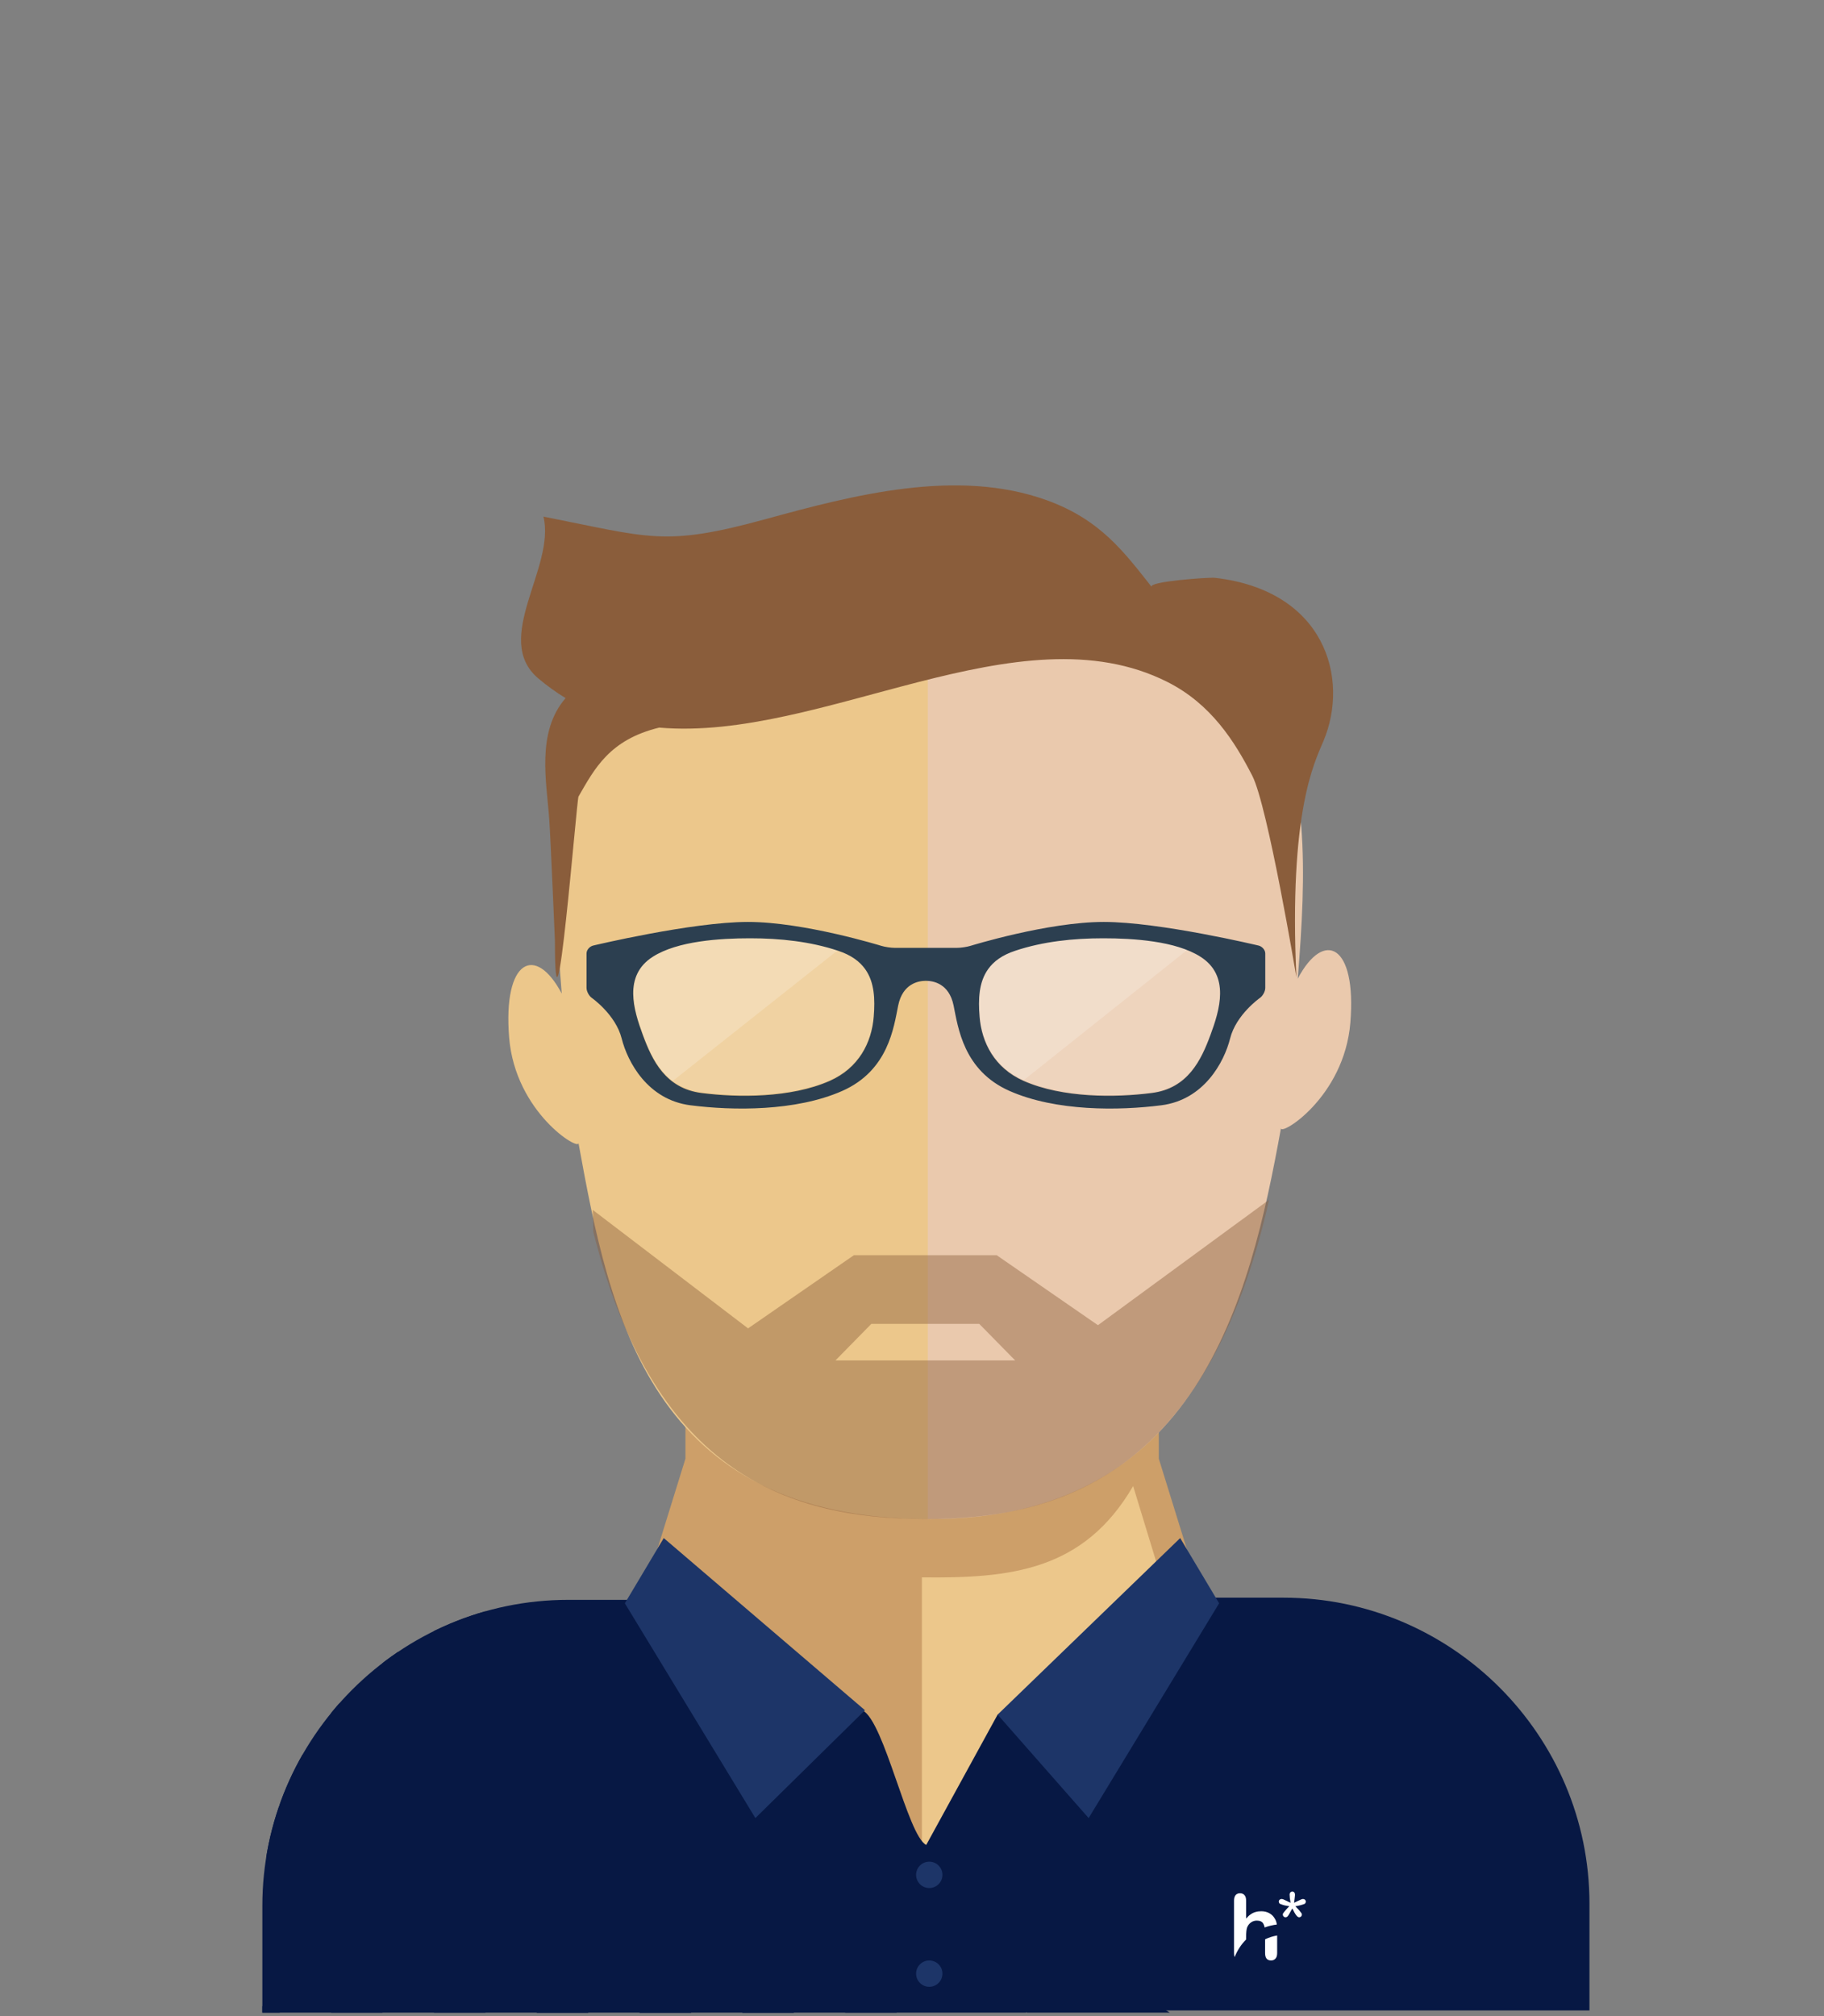 <?xml version="1.0" encoding="UTF-8" standalone="no"?>
<!DOCTYPE svg PUBLIC "-//W3C//DTD SVG 1.1//EN" "http://www.w3.org/Graphics/SVG/1.1/DTD/svg11.dtd">
<svg width="100%" height="100%" viewBox="0 0 400 442" version="1.1" xmlns="http://www.w3.org/2000/svg" xmlns:xlink="http://www.w3.org/1999/xlink" xml:space="preserve" xmlns:serif="http://www.serif.com/" style="fill-rule:evenodd;clip-rule:evenodd;stroke-linejoin:round;stroke-miterlimit:1.414;">
    <rect x="0" y="0" width="400" height="442" fill="#808080" stroke="none"/>
    <g transform="matrix(3.268,0,0,3.268,-748.198,-1641.56)">
        <g transform="matrix(1,0,0,1,306.708,628.873)">
            <path d="M0,-41.509L0,-28.717L2.335,-21.183L-11.207,0.928L-20.557,0.928L-34.102,-21.183L-31.765,-28.717L-31.765,-42.437C-27.761,-35.958 -22.303,-31.66 -15.79,-31.66C-9.232,-31.66 -3.895,-35.55 0,-41.509" style="fill:rgb(205,159,105);"/>
        </g>
        <g transform="matrix(1,0,0,1,304.986,636.545)">
            <path d="M0,-34.551L2.46,-26.488L2.087,-16.738L-10.003,0L-14.175,0L-14.175,-28.428C-8.192,-28.355 -3.31,-28.878 0,-34.551" style="fill:rgb(236,199,139);"/>
        </g>
        <g transform="matrix(1,0,0,1,277.354,637.13)">
            <path d="M0,0.038L0,0L0.06,0.038L0,0.038Z" style="fill:rgb(68,0,35);"/>
        </g>
        <g transform="matrix(1,0,0,1,297.787,609.626)">
            <path d="M0,27.69L0.058,27.651L0.058,27.69L0,27.69ZM-23.275,0C-22.022,3.906 -16.232,4.662 -10.948,7.419C-9.488,8.181 -7.934,15.819 -6.687,16.441C1.245,20.405 2.29,23.108 9.66,27.69L-51.235,27.69L-51.235,20.519C-51.235,9.235 -42.003,0 -30.718,0L-23.275,0Z" style="fill:rgb(7,24,68);"/>
        </g>
        <g>
            <clipPath id="_clip1">
                <path d="M267.069,609.626C255.784,609.626 246.551,618.861 246.551,630.145L246.551,637.316L297.787,637.316L297.844,637.277L297.844,637.316L307.447,637.316C300.077,632.734 299.031,630.031 291.1,626.067C289.853,625.445 288.299,617.808 286.838,617.045C281.555,614.288 275.764,613.532 274.511,609.626L267.069,609.626ZM297.787,637.316L297.844,637.316L297.787,637.316Z" clip-rule="nonzero"/>
            </clipPath>
            <g clip-path="url(#_clip1)">
                <g transform="matrix(-1,-0,-0,1,547.187,231.817)">
                    <rect x="271.87" y="384.565" width="3.447" height="3.443" style="fill:rgb(7,24,68);"/>
                </g>
                <g transform="matrix(-1,-0,-0,1,540.279,224.918)">
                    <rect x="268.416" y="388.014" width="3.447" height="3.444" style="fill:rgb(7,24,68);"/>
                </g>
                <g transform="matrix(-1,-0,-0,1,547.18,245.229)">
                    <rect x="271.863" y="378.037" width="3.454" height="3.087" style="fill:rgb(7,24,68);"/>
                </g>
                <g transform="matrix(-1,-0,-0,1,560.97,245.229)">
                    <rect x="278.758" y="378.037" width="3.454" height="3.087" style="fill:rgb(7,24,68);"/>
                </g>
                <g transform="matrix(-1,-0,-0,1,554.081,238.71)">
                    <rect x="275.317" y="381.115" width="3.447" height="3.45" style="fill:rgb(7,24,68);"/>
                </g>
                <g transform="matrix(-1,-0,-0,1,540.294,238.71)">
                    <rect x="268.424" y="381.115" width="3.446" height="3.45" style="fill:rgb(7,24,68);"/>
                </g>
                <g transform="matrix(1,0,0,1,275.317,612.932)">
                    <path d="M0,-3.451L0,0L-3.454,0L-3.454,-2.951C-3.3,-3.125 -3.139,-3.292 -2.979,-3.451L0,-3.451Z" style="fill:rgb(7,24,68);fill-rule:nonzero;"/>
                </g>
                <g transform="matrix(-1,-0,-0,1,519.594,232.188)">
                    <rect x="258.073" y="384.379" width="3.448" height="3.444" style="fill:rgb(7,24,68);"/>
                </g>
                <g transform="matrix(-1,-0,-0,1,512.689,225.293)">
                    <rect x="254.621" y="387.826" width="3.447" height="3.445" style="fill:rgb(7,24,68);"/>
                </g>
                <g transform="matrix(-1,-0,-0,1,519.588,245.603)">
                    <rect x="258.067" y="377.851" width="3.454" height="3.085" style="fill:rgb(7,24,68);"/>
                </g>
                <g transform="matrix(-1,-0,-0,1,533.38,245.603)">
                    <rect x="264.963" y="377.851" width="3.454" height="3.085" style="fill:rgb(7,24,68);"/>
                </g>
                <g transform="matrix(-1,-0,-0,1,526.491,239.081)">
                    <rect x="261.522" y="380.93" width="3.447" height="3.449" style="fill:rgb(7,24,68);"/>
                </g>
                <g transform="matrix(-1,-0,-0,1,512.701,239.081)">
                    <rect x="254.627" y="380.93" width="3.447" height="3.449" style="fill:rgb(7,24,68);"/>
                </g>
                <g transform="matrix(1,0,0,1,261.521,613.119)">
                    <path d="M0,-3.452L0,0L-3.454,0L-3.454,-2.952C-3.3,-3.126 -3.139,-3.293 -2.979,-3.452L0,-3.452Z" style="fill:rgb(7,24,68);fill-rule:nonzero;"/>
                </g>
                <g transform="matrix(-1,-0,-0,1,560.992,258.662)">
                    <rect x="278.772" y="371.141" width="3.448" height="3.446" style="fill:rgb(7,24,68);"/>
                </g>
                <g transform="matrix(-1,-0,-0,1,554.083,251.761)">
                    <rect x="275.317" y="374.592" width="3.449" height="3.445" style="fill:rgb(7,24,68);"/>
                </g>
                <g transform="matrix(-1,-0,-0,1,560.986,272.071)">
                    <rect x="278.766" y="364.616" width="3.454" height="3.087" style="fill:rgb(7,24,68);"/>
                </g>
                <g transform="matrix(-1,-0,-0,1,574.774,272.071)">
                    <rect x="285.661" y="364.616" width="3.452" height="3.087" style="fill:rgb(7,24,68);"/>
                </g>
                <g transform="matrix(-1,-0,-0,1,567.886,265.554)">
                    <rect x="282.22" y="367.695" width="3.446" height="3.446" style="fill:rgb(7,24,68);"/>
                </g>
                <g transform="matrix(-1,-0,-0,1,554.097,265.554)">
                    <rect x="275.325" y="367.695" width="3.447" height="3.446" style="fill:rgb(7,24,68);"/>
                </g>
                <g transform="matrix(-1,-0,-0,1,581.675,251.765)">
                    <rect x="289.113" y="374.59" width="3.449" height="3.445" style="fill:rgb(7,24,68);"/>
                </g>
                <g transform="matrix(-1,-0,-0,1,574.766,244.869)">
                    <rect x="285.659" y="378.038" width="3.448" height="3.445" style="fill:rgb(7,24,68);"/>
                </g>
                <g transform="matrix(-1,-0,-0,1,567.884,251.765)">
                    <rect x="282.218" y="374.59" width="3.448" height="3.445" style="fill:rgb(7,24,68);"/>
                </g>
                <g transform="matrix(-1,-0,-0,1,581.669,265.177)">
                    <rect x="289.107" y="368.063" width="3.455" height="3.087" style="fill:rgb(7,24,68);"/>
                </g>
                <g transform="matrix(-1,-0,-0,1,595.457,265.177)">
                    <rect x="296.002" y="368.063" width="3.453" height="3.087" style="fill:rgb(7,24,68);"/>
                </g>
                <g transform="matrix(-1,-0,-0,1,588.57,258.66)">
                    <rect x="292.562" y="371.141" width="3.446" height="3.448" style="fill:rgb(7,24,68);"/>
                </g>
                <g transform="matrix(-1,-0,-0,1,574.779,258.66)">
                    <rect x="285.666" y="371.141" width="3.447" height="3.448" style="fill:rgb(7,24,68);"/>
                </g>
                <g transform="matrix(-1,-0,-0,1,547.195,259.034)">
                    <rect x="271.873" y="370.956" width="3.449" height="3.444" style="fill:rgb(7,24,68);"/>
                </g>
                <g transform="matrix(-1,-0,-0,1,540.287,252.133)">
                    <rect x="268.419" y="374.406" width="3.449" height="3.445" style="fill:rgb(7,24,68);"/>
                </g>
                <g transform="matrix(-1,-0,-0,1,547.19,272.446)">
                    <rect x="271.868" y="364.429" width="3.454" height="3.086" style="fill:rgb(7,24,68);"/>
                </g>
                <g transform="matrix(-1,-0,-0,1,560.98,272.446)">
                    <rect x="278.763" y="364.429" width="3.454" height="3.086" style="fill:rgb(7,24,68);"/>
                </g>
                <g transform="matrix(-1,-0,-0,1,554.09,265.925)">
                    <rect x="275.322" y="367.509" width="3.446" height="3.447" style="fill:rgb(7,24,68);"/>
                </g>
                <g transform="matrix(-1,-0,-0,1,540.3,265.925)">
                    <rect x="268.427" y="367.509" width="3.446" height="3.447" style="fill:rgb(7,24,68);"/>
                </g>
                <g transform="matrix(-1,-0,-0,1,533.399,259.034)">
                    <rect x="264.975" y="370.956" width="3.449" height="3.444" style="fill:rgb(7,24,68);"/>
                </g>
                <g transform="matrix(-1,-0,-0,1,526.491,252.133)">
                    <rect x="261.522" y="374.406" width="3.447" height="3.445" style="fill:rgb(7,24,68);"/>
                </g>
                <g transform="matrix(-1,-0,-0,1,533.392,272.446)">
                    <rect x="264.968" y="364.429" width="3.456" height="3.086" style="fill:rgb(7,24,68);"/>
                </g>
                <g transform="matrix(-1,-0,-0,1,547.182,272.446)">
                    <rect x="271.865" y="364.429" width="3.452" height="3.086" style="fill:rgb(7,24,68);"/>
                </g>
                <g transform="matrix(-1,-0,-0,1,540.294,265.925)">
                    <rect x="268.424" y="367.509" width="3.446" height="3.447" style="fill:rgb(7,24,68);"/>
                </g>
                <g transform="matrix(-1,-0,-0,1,526.506,265.925)">
                    <rect x="261.53" y="367.509" width="3.446" height="3.447" style="fill:rgb(7,24,68);"/>
                </g>
                <g transform="matrix(-1,-0,-0,1,519.594,259.025)">
                    <rect x="258.073" y="370.959" width="3.448" height="3.447" style="fill:rgb(7,24,68);"/>
                </g>
                <g transform="matrix(-1,-0,-0,1,512.689,252.127)">
                    <rect x="254.621" y="374.409" width="3.447" height="3.445" style="fill:rgb(7,24,68);"/>
                </g>
                <g transform="matrix(-1,-0,-0,1,519.588,272.44)">
                    <rect x="258.067" y="364.431" width="3.454" height="3.088" style="fill:rgb(7,24,68);"/>
                </g>
                <g transform="matrix(-1,-0,-0,1,533.38,272.44)">
                    <rect x="264.963" y="364.431" width="3.454" height="3.088" style="fill:rgb(7,24,68);"/>
                </g>
                <g transform="matrix(-1,-0,-0,1,526.491,265.918)">
                    <rect x="261.522" y="367.513" width="3.447" height="3.446" style="fill:rgb(7,24,68);"/>
                </g>
                <g transform="matrix(-1,-0,-0,1,512.701,265.918)">
                    <rect x="254.627" y="367.513" width="3.447" height="3.446" style="fill:rgb(7,24,68);"/>
                </g>
                <g transform="matrix(1,0,0,1,0,239.082)">
                    <rect x="247.719" y="380.931" width="3.448" height="3.446" style="fill:rgb(7,24,68);"/>
                </g>
                <g transform="matrix(1,0,0,1,0,232.185)">
                    <rect x="251.171" y="384.379" width="3.449" height="3.447" style="fill:rgb(7,24,68);"/>
                </g>
                <g transform="matrix(1,0,0,1,0,252.491)">
                    <rect x="247.719" y="374.406" width="3.452" height="3.087" style="fill:rgb(7,24,68);"/>
                </g>
                <g transform="matrix(1,0,0,1,0,245.975)">
                    <rect x="244.272" y="377.484" width="3.447" height="3.447" style="fill:rgb(7,24,68);"/>
                </g>
                <g transform="matrix(1,0,0,1,0,245.975)">
                    <rect x="251.167" y="377.484" width="3.445" height="3.447" style="fill:rgb(7,24,68);"/>
                </g>
                <g transform="matrix(1,0,0,1,247.719,616.564)">
                    <path d="M0,-3.452L0,0L3.452,0L3.452,-2.952C3.3,-3.126 3.139,-3.292 2.979,-3.452L0,-3.452Z" style="fill:rgb(7,24,68);fill-rule:nonzero;"/>
                </g>
                <g transform="matrix(1,0,0,1,0,265.919)">
                    <rect x="247.719" y="367.514" width="3.448" height="3.443" style="fill:rgb(7,24,68);"/>
                </g>
                <g transform="matrix(1,0,0,1,0,259.02)">
                    <rect x="251.171" y="370.961" width="3.449" height="3.448" style="fill:rgb(7,24,68);"/>
                </g>
                <g transform="matrix(1,0,0,1,0,272.809)">
                    <rect x="244.272" y="364.067" width="3.447" height="3.447" style="fill:rgb(7,24,68);"/>
                </g>
                <g transform="matrix(1,0,0,1,0,272.809)">
                    <rect x="251.167" y="364.067" width="3.445" height="3.447" style="fill:rgb(7,24,68);"/>
                </g>
            </g>
        </g>
        <g transform="matrix(1,0,0,1,315.089,637.168)">
            <path d="M0,-27.687L-7.442,-27.687C-7.971,-26.043 -8.683,-24.48 -9.539,-22.988L-19.196,-19.847L-23.989,-11.101L-34.971,-4.199L-30.846,-4.199C-33.169,-2.757 -35.478,-1.364 -37.675,0L20.518,0L20.518,-7.17C20.518,-18.454 11.284,-27.687 0,-27.687" style="fill:rgb(7,24,68);"/>
        </g>
        <g transform="matrix(0.76,0.65,0.65,-0.76,280.899,604.196)">
            <path d="M-4.796,-5.794L12.971,-5.794L12.083,-16.071L-3.936,-10.816L-4.796,-5.794Z" style="fill:rgb(29,53,104);"/>
        </g>
        <g transform="matrix(-0.719,0.695,0.695,0.719,306.384,624.976)">
            <path d="M-14.813,-12.794L2.226,-12.794L2.658,-3.559L-13.651,-7.832L-14.813,-12.794Z" style="fill:rgb(29,53,104);"/>
        </g>
        <g transform="matrix(1,0,0,1,290.421,628.071)">
            <path d="M0,0.002C0,-0.486 0.396,-0.883 0.884,-0.883C1.372,-0.883 1.768,-0.486 1.768,0.002C1.768,0.488 1.372,0.885 0.884,0.885C0.396,0.885 0,0.488 0,0.002" style="fill:rgb(29,53,104);"/>
        </g>
        <g transform="matrix(1,0,0,1,290.421,634.698)">
            <path d="M0,0.001C0,-0.487 0.396,-0.883 0.884,-0.883C1.372,-0.883 1.768,-0.487 1.768,0.001C1.768,0.489 1.372,0.884 0.884,0.884C0.396,0.884 0,0.489 0,0.001" style="fill:rgb(29,53,104);"/>
        </g>
        <g transform="matrix(1,0,0,1,313.811,631.291)">
            <path d="M0,0.31C-0.019,0.211 -0.048,0.128 -0.087,0.061C-0.163,-0.08 -0.31,-0.15 -0.526,-0.15C-0.671,-0.15 -0.803,-0.11 -0.917,-0.027C-1.034,0.056 -1.121,0.168 -1.177,0.31C-1.221,0.432 -1.244,0.648 -1.244,0.957L-1.244,1.115C-1.575,1.45 -1.838,1.85 -2.013,2.295L-2.014,2.295C-2.04,2.225 -2.055,2.136 -2.055,2.03L-2.055,-1.489C-2.055,-1.655 -2.019,-1.778 -1.95,-1.861C-1.879,-1.944 -1.78,-1.985 -1.654,-1.985C-1.524,-1.985 -1.425,-1.943 -1.354,-1.859C-1.279,-1.777 -1.244,-1.652 -1.244,-1.489L-1.244,-0.287C-1.14,-0.406 -1.04,-0.501 -0.941,-0.568C-0.843,-0.639 -0.735,-0.691 -0.615,-0.725C-0.498,-0.76 -0.37,-0.777 -0.232,-0.777C-0.026,-0.777 0.157,-0.735 0.315,-0.646C0.475,-0.558 0.601,-0.432 0.691,-0.266C0.75,-0.169 0.789,-0.059 0.808,0.061C0.811,0.078 0.814,0.096 0.818,0.113L0.816,0.113C0.532,0.15 0.259,0.215 0,0.31" style="fill:white;fill-rule:nonzero;"/>
        </g>
        <g transform="matrix(1,0,0,1,314.65,632.634)">
            <path d="M0,0.687C0,0.85 -0.037,0.973 -0.113,1.056C-0.186,1.139 -0.285,1.181 -0.407,1.181C-0.676,1.181 -0.81,1.018 -0.81,0.687L-0.81,-0.237L-0.808,-0.237C-0.558,-0.36 -0.288,-0.447 -0.002,-0.494L0,-0.494L0,0.687Z" style="fill:white;fill-rule:nonzero;"/>
        </g>
        <g transform="matrix(1,0,0,1,315.787,630.165)">
            <path d="M0,-0.219C0.095,-0.261 0.186,-0.305 0.271,-0.35C0.355,-0.392 0.425,-0.424 0.477,-0.445C0.527,-0.465 0.568,-0.474 0.599,-0.474C0.649,-0.474 0.693,-0.458 0.73,-0.424C0.766,-0.39 0.785,-0.348 0.785,-0.294C0.785,-0.268 0.777,-0.237 0.759,-0.206C0.74,-0.174 0.721,-0.154 0.701,-0.144C0.513,-0.072 0.307,-0.019 0.081,0.015C0.123,0.053 0.171,0.102 0.231,0.166C0.291,0.227 0.323,0.262 0.326,0.265C0.347,0.296 0.378,0.334 0.417,0.38C0.457,0.427 0.483,0.46 0.499,0.485C0.513,0.511 0.521,0.542 0.521,0.579C0.521,0.624 0.504,0.665 0.47,0.701C0.435,0.734 0.389,0.753 0.334,0.753C0.279,0.753 0.218,0.711 0.148,0.624C0.079,0.537 -0.01,0.385 -0.12,0.161C-0.229,0.363 -0.304,0.495 -0.343,0.558C-0.38,0.621 -0.416,0.671 -0.451,0.704C-0.487,0.736 -0.525,0.753 -0.57,0.753C-0.625,0.753 -0.669,0.734 -0.704,0.697C-0.74,0.66 -0.758,0.621 -0.758,0.579C-0.758,0.539 -0.751,0.51 -0.737,0.488C-0.603,0.306 -0.463,0.149 -0.318,0.015C-0.44,-0.004 -0.549,-0.026 -0.645,-0.047C-0.74,-0.071 -0.843,-0.106 -0.95,-0.151C-0.968,-0.157 -0.984,-0.179 -1.002,-0.211C-1.018,-0.241 -1.026,-0.271 -1.026,-0.294C-1.026,-0.348 -1.008,-0.39 -0.971,-0.424C-0.934,-0.458 -0.892,-0.474 -0.843,-0.474C-0.808,-0.474 -0.766,-0.465 -0.712,-0.444C-0.659,-0.422 -0.593,-0.392 -0.512,-0.351C-0.433,-0.311 -0.341,-0.268 -0.238,-0.219C-0.255,-0.31 -0.271,-0.414 -0.285,-0.532C-0.296,-0.652 -0.302,-0.731 -0.302,-0.776C-0.302,-0.829 -0.286,-0.875 -0.25,-0.913C-0.218,-0.951 -0.173,-0.972 -0.12,-0.972C-0.068,-0.972 -0.024,-0.951 0.011,-0.913C0.045,-0.875 0.061,-0.824 0.061,-0.76C0.061,-0.744 0.06,-0.709 0.053,-0.657C0.048,-0.607 0.042,-0.542 0.032,-0.47C0.022,-0.397 0.013,-0.311 0,-0.219" style="fill:white;fill-rule:nonzero;"/>
        </g>
        <g transform="matrix(1,0,0,1,291.274,604.204)">
            <path d="M0,-63.733C-25.625,-63.733 -25.77,-49.282 -24.632,-35.244C-26.388,-38.572 -28.585,-37.542 -28.162,-32.301C-27.751,-27.253 -23.406,-24.643 -23.509,-25.227C-21.408,-13.673 -18.722,0 0,0C0.063,0 0.133,-0.011 0.195,-0.011L0.195,-63.73C0.129,-63.73 0.063,-63.733 0,-63.733" style="fill:rgb(236,199,139);fill-rule:nonzero;"/>
        </g>
        <g transform="matrix(1,0,0,1,291.4,604.204)">
            <path d="M0,-63.733C25.625,-63.733 25.773,-50.282 24.632,-36.244C26.39,-39.572 28.591,-38.542 28.163,-33.301C27.751,-28.253 23.406,-25.643 23.508,-26.227C21.41,-14.673 17.902,0 0,0C-0.063,0 -0.133,-0.011 -0.195,-0.011L-0.195,-63.73C-0.129,-63.73 -0.063,-63.733 0,-63.733" style="fill:rgb(234,201,173);fill-rule:nonzero;"/>
        </g>
        <g>
            <g opacity="0.2">
                <g transform="matrix(1,0,0,1,285.188,575.09)">
                    <clipPath id="_clip2">
                        <rect x="-13.75" y="-9.889" width="16.178" height="10.563" clip-rule="nonzero"/>
                    </clipPath>
                    <g clip-path="url(#_clip2)">
                        <path d="M0,-9.053C-1.872,-9.677 -3.896,-9.889 -5.904,-9.889C-7.927,-9.889 -10.775,-9.711 -12.439,-8.648C-14.434,-7.373 -13.716,-5.061 -13.104,-3.404C-12.482,-1.72 -11.591,0.18 -9.164,0.489C-6.751,0.799 -3.195,0.836 -0.568,-0.321C1.388,-1.183 2.254,-2.892 2.391,-4.627C2.484,-5.808 2.443,-6.943 1.819,-7.818C1.449,-8.337 0.873,-8.765 0,-9.053" style="fill:white;fill-rule:nonzero;"/>
                    </g>
                </g>
            </g>
        </g>
        <g>
            <g opacity="0.2">
                <g transform="matrix(1,0,0,1,274.086,565.201)">
                    <clipPath id="_clip3">
                        <rect x="-2.648" y="0" width="13.749" height="9.625" clip-rule="nonzero"/>
                    </clipPath>
                    <g clip-path="url(#_clip3)">
                        <path d="M0,9.625C-1.045,8.845 -1.585,7.615 -2.003,6.485C-2.615,4.828 -3.333,2.516 -1.338,1.241C0.326,0.178 3.174,0 5.197,0C7.205,0 9.229,0.212 11.101,0.836L0,9.625Z" style="fill:white;fill-rule:nonzero;"/>
                    </g>
                </g>
            </g>
        </g>
        <g>
            <g opacity="0.2">
                <g transform="matrix(1,0,0,1,309.51,574.684)">
                    <clipPath id="_clip4">
                        <rect x="-14.867" y="-9.483" width="16.178" height="10.563" clip-rule="nonzero"/>
                    </clipPath>
                    <g clip-path="url(#_clip4)">
                        <path d="M0,-8.242C-1.663,-9.305 -4.512,-9.483 -6.535,-9.483C-8.541,-9.483 -10.565,-9.271 -12.438,-8.647C-13.313,-8.359 -13.888,-7.931 -14.257,-7.412C-14.881,-6.537 -14.923,-5.402 -14.828,-4.221C-14.691,-2.486 -13.825,-0.777 -11.867,0.085C-9.244,1.241 -5.688,1.204 -3.274,0.895C-0.847,0.586 0.042,-1.314 0.666,-2.998C1.277,-4.655 1.996,-6.968 0,-8.242" style="fill:white;fill-rule:nonzero;"/>
                    </g>
                </g>
            </g>
        </g>
        <g>
            <g opacity="0.2">
                <g transform="matrix(1,0,0,1,308.652,573.964)">
                    <path d="M0,-7.959C-1.676,-8.636 -3.969,-8.764 -5.677,-8.764C-7.683,-8.764 -9.707,-8.552 -11.58,-7.928C-12.455,-7.64 -13.03,-7.212 -13.399,-6.692C-14.023,-5.817 -14.065,-4.683 -13.97,-3.502C-13.833,-1.767 -12.967,-0.058 -11.009,0.805L0,-7.959Z" style="fill:white;fill-rule:nonzero;"/>
                </g>
            </g>
        </g>
        <g transform="matrix(1,0,0,1,310.175,569.281)">
            <path d="M0,2.455C-0.624,4.139 -1.513,6.039 -3.94,6.348C-6.354,6.657 -9.909,6.694 -12.533,5.538C-14.491,4.676 -15.356,2.967 -15.494,1.231C-15.589,0.051 -15.547,-1.084 -14.922,-1.959C-14.554,-2.479 -13.979,-2.906 -13.103,-3.194C-11.23,-3.818 -9.207,-4.03 -7.2,-4.03C-5.178,-4.03 -2.328,-3.853 -0.666,-2.789C1.331,-1.515 0.612,0.798 0,2.455M-22.597,1.231C-22.734,2.967 -23.6,4.676 -25.556,5.538C-28.183,6.694 -31.739,6.657 -34.152,6.348C-36.579,6.039 -37.47,4.139 -38.092,2.455C-38.704,0.798 -39.422,-1.515 -37.427,-2.789C-35.763,-3.853 -32.915,-4.03 -30.892,-4.03C-28.884,-4.03 -26.86,-3.818 -24.988,-3.194C-24.115,-2.906 -23.539,-2.479 -23.169,-1.959C-22.545,-1.084 -22.503,0.051 -22.597,1.231M3.228,-3.542C3.228,-3.542 -3.397,-5.127 -7.158,-5.127C-10.922,-5.127 -16.102,-3.524 -16.102,-3.524C-16.342,-3.45 -16.746,-3.389 -17.001,-3.389L-18.638,-3.389L-19.557,-3.389L-21.193,-3.389C-21.447,-3.389 -21.851,-3.45 -22.091,-3.524C-22.091,-3.524 -27.272,-5.127 -31.036,-5.127C-34.797,-5.127 -41.425,-3.542 -41.425,-3.542C-41.668,-3.482 -41.869,-3.244 -41.869,-3.014L-41.869,-0.701C-41.869,-0.47 -41.706,-0.164 -41.505,-0.024C-41.505,-0.024 -39.914,1.092 -39.512,2.687C-39.111,4.283 -37.756,6.807 -34.898,7.171C-32.038,7.537 -27.826,7.582 -24.715,6.211C-21.605,4.84 -21.253,1.932 -20.954,0.469C-20.65,-0.993 -19.599,-1.178 -19.097,-1.178C-18.594,-1.178 -17.542,-0.993 -17.24,0.469C-16.938,1.932 -16.589,4.84 -13.479,6.211C-10.368,7.582 -6.157,7.537 -3.298,7.171C-0.438,6.807 0.917,4.283 1.319,2.687C1.718,1.092 3.31,-0.024 3.31,-0.024C3.512,-0.164 3.677,-0.47 3.677,-0.701L3.677,-3.014C3.677,-3.244 3.475,-3.482 3.228,-3.542" style="fill:rgb(44,63,80);fill-rule:nonzero;"/>
        </g>
        <g>
            <g opacity="0.44">
                <g transform="matrix(1,0,0,1,294.66,593.429)">
                    <path d="M0,0.138L-3.622,0.138L-7.242,0.138L-9.651,0.138L-7.242,-2.315L0,-2.315L2.41,0.138L0,0.138ZM7.965,-2.226L1.169,-6.921L-8.412,-6.921L-15.514,-2.012L-25.941,-9.962C-25.918,-9.444 -25.899,-8.945 -25.899,-8.489C-21.941,7.277 -13.343,10.777 -3.608,10.777C4.972,10.777 15.225,8.193 19.447,-10.639L7.965,-2.226Z" style="fill:rgb(138,93,59);"/>
                </g>
            </g>
        </g>
        <g transform="matrix(1,0,0,1,267.766,552.272)">
            <path d="M0,3.473C1.083,1.594 2.079,-0.341 5.416,-1.153C16.353,-0.205 29.553,-9.245 39.525,-4.212C42.458,-2.732 44.037,-0.215 45.211,2.068C46.259,4.103 48.173,15.58 48.173,15.58C47.67,4.517 49.367,1.231 49.99,-0.25C51.761,-4.459 50.093,-10.35 42.706,-11.201C42.324,-11.246 38.176,-10.953 38.465,-10.589C36.627,-12.908 35.035,-15.099 31.429,-16.403C25.402,-18.583 18.399,-16.739 12.574,-15.141C5.727,-13.266 4.807,-13.9 -2.351,-15.306C-1.523,-11.894 -5.829,-7.108 -2.697,-4.452C-2.101,-3.949 -1.49,-3.511 -0.865,-3.133C-2.861,-0.831 -2.128,2.539 -1.959,5.041C-1.86,6.499 -1.582,13.184 -1.582,13.14C-1.582,22.056 -0.121,3.684 0,3.473" style="fill:rgb(138,93,59);fill-rule:nonzero;"/>
        </g>
    </g>
</svg>
